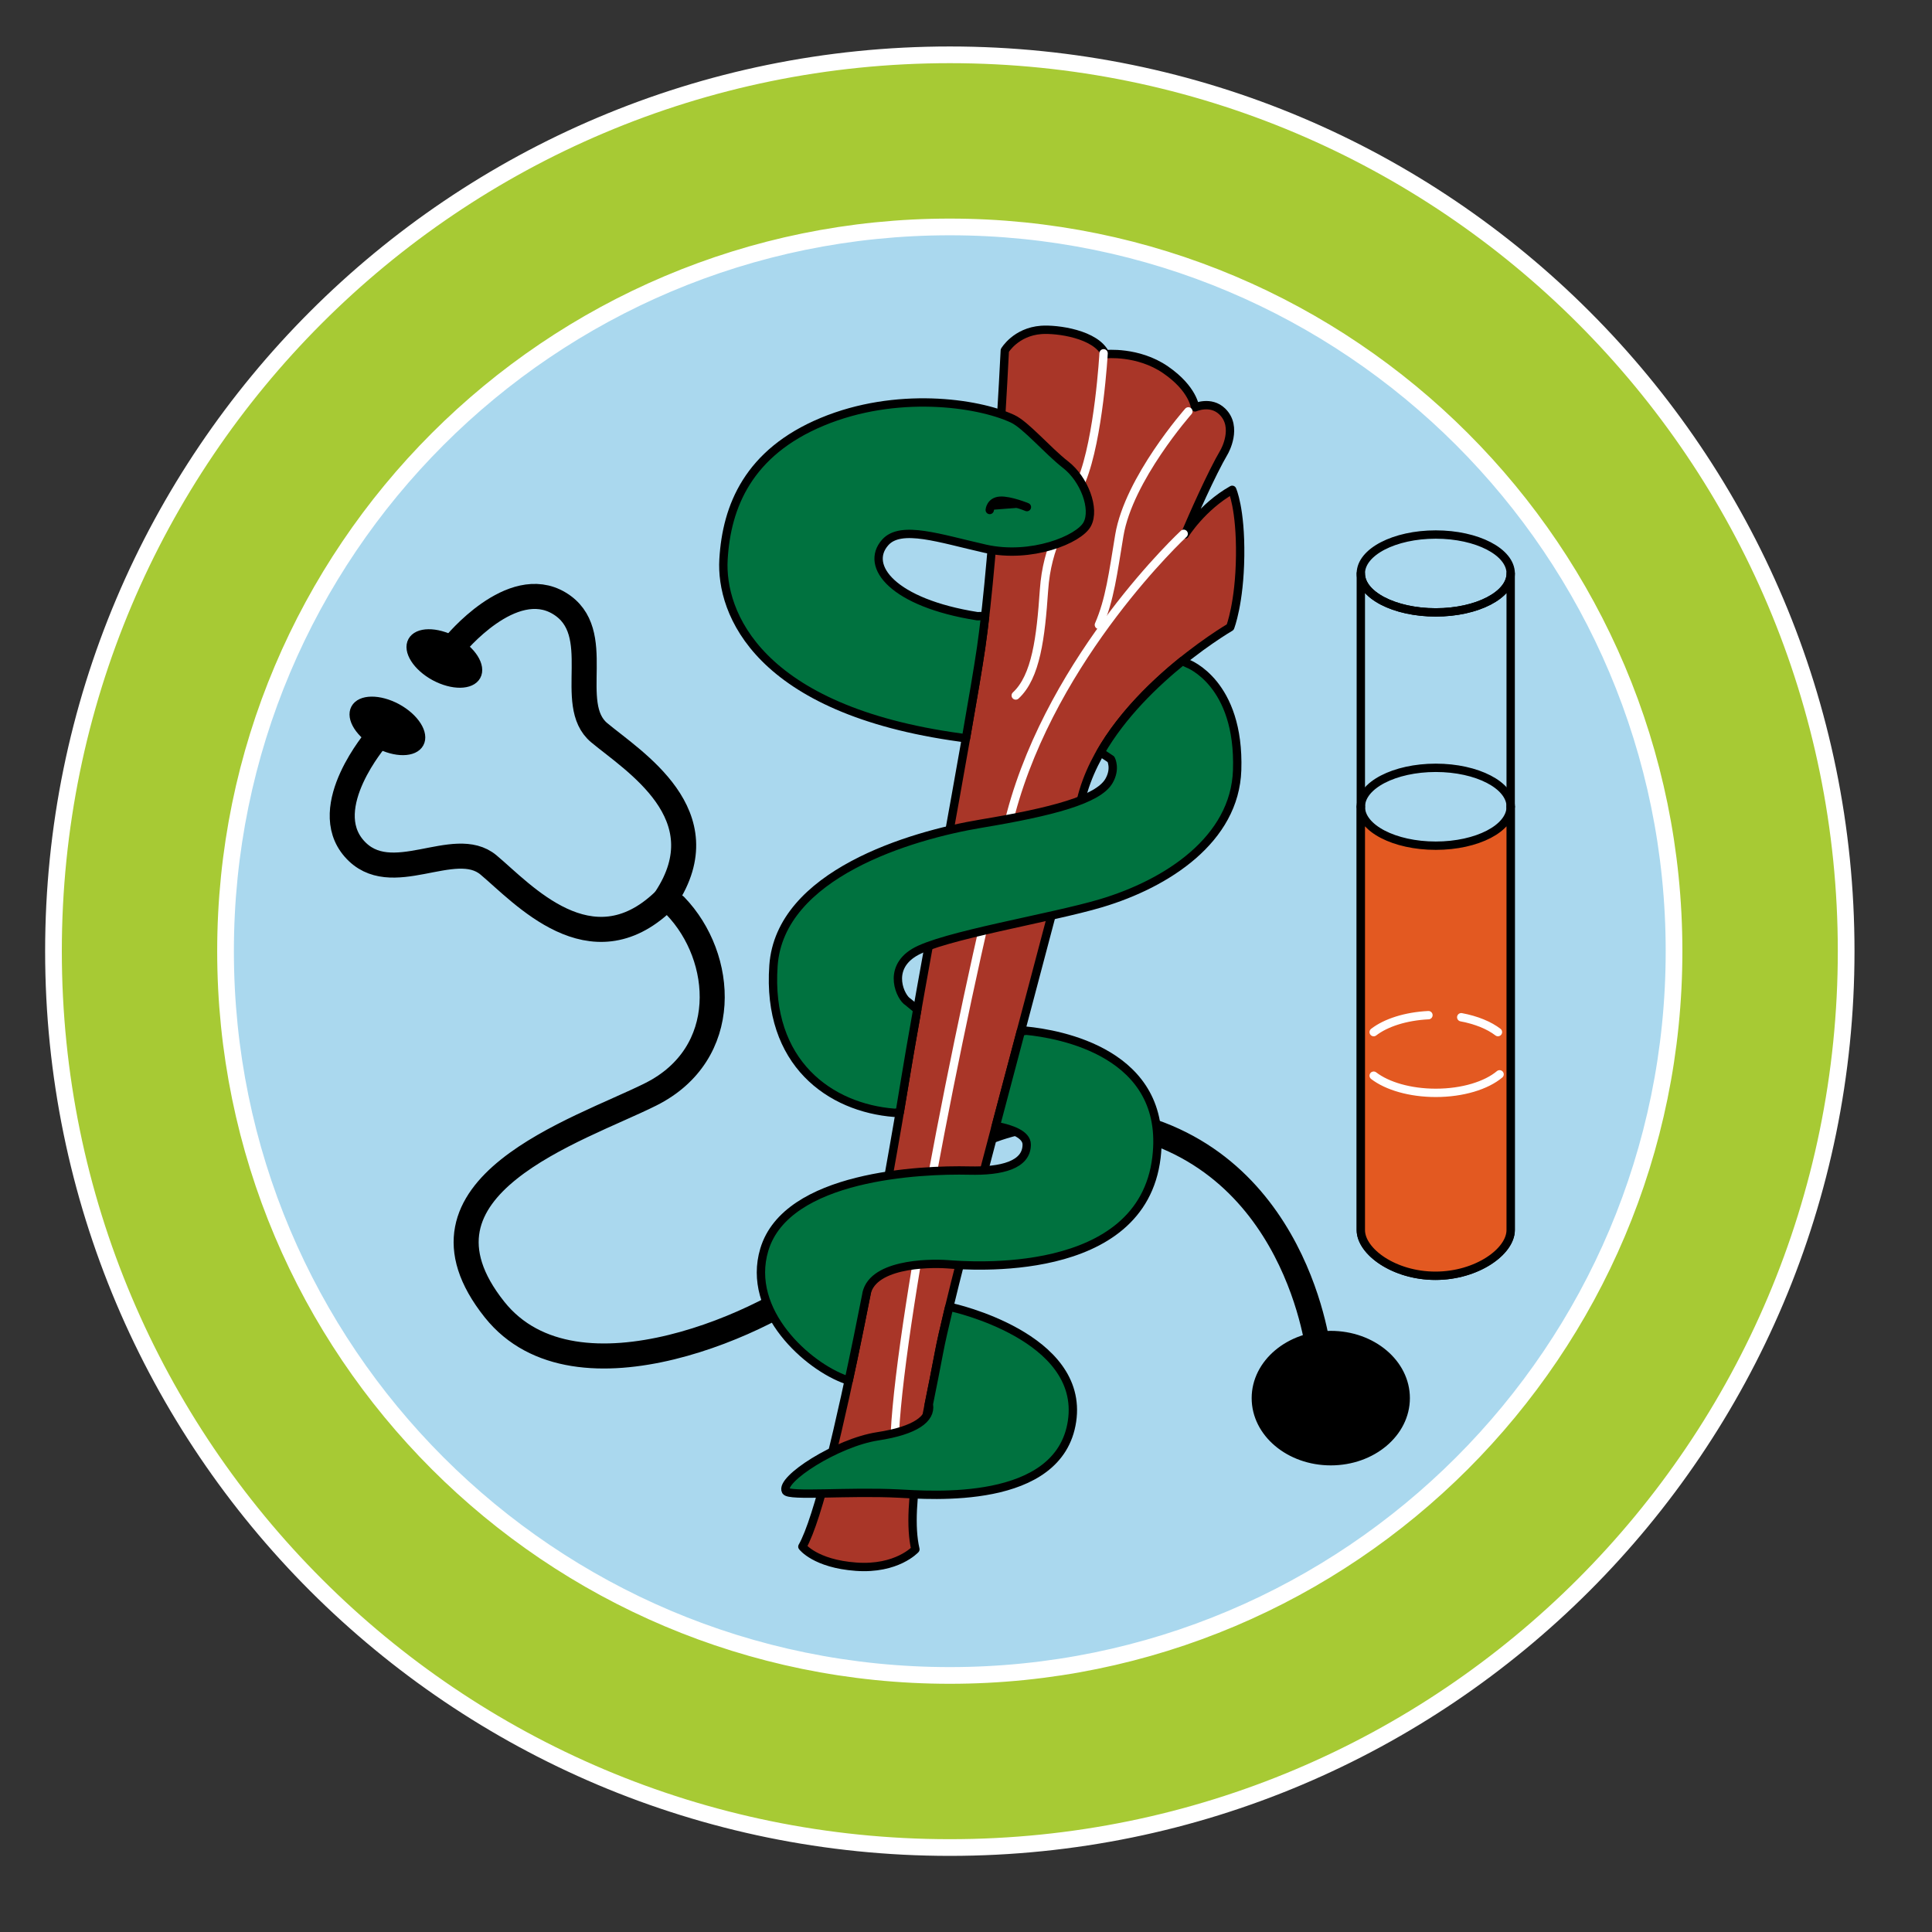 <?xml version="1.0" encoding="iso-8859-1"?>
<!-- Generator: Adobe Illustrator 23.0.6, SVG Export Plug-In . SVG Version: 6.00 Build 0)  -->
<svg version="1.1" id="circle" xmlns="http://www.w3.org/2000/svg" xmlns:xlink="http://www.w3.org/1999/xlink" x="0px" y="0px"
	 viewBox="0 0 71.75 71.75" style="enable-background:new 0 0 71.75 71.75;" xml:space="preserve">
<rect x="0" y="0" width="71.75" height="71.75" fill="#333333" stroke="none"/>
<path style="fill:#AAD8EE;stroke:#FFFFFF;stroke-width:0.62;" d="M65.127,35.243c0,16.546-13.413,29.959-29.959,29.959
	c-16.546,0-29.959-13.413-29.959-29.959c0-16.546,13.413-29.959,29.959-29.959C51.714,5.284,65.127,18.697,65.127,35.243z"/>
<path style="stroke:#000000;stroke-width:0.31;stroke-linecap:round;stroke-linejoin:round;" d="M52.205,51.923
	c0,1.294-1.246,2.343-2.783,2.343c-1.537,0-2.783-1.049-2.783-2.343c0-1.294,1.246-2.343,2.783-2.343
	C50.959,49.58,52.205,50.629,52.205,51.923z"/>
<path style="fill:none;stroke:#000000;stroke-width:0.93;stroke-linecap:round;stroke-linejoin:round;" d="M48.983,50.312
	c0,0-0.757-7.494-7.711-8.678c-6.221-1.061-8.696,3.958-10.605,5.656c-1.909,1.696-9.262,5.16-12.302,1.343
	c-3.641-4.572,3.111-6.647,5.798-7.99c3.013-1.506,2.757-5.09,0.919-6.999"/>
<path style="fill:none;stroke:#000000;stroke-width:0.93;stroke-linecap:round;stroke-linejoin:round;" d="M13.994,27.409
	c0,0-2.199,2.551-0.843,4.103c1.355,1.552,3.723-0.454,4.993,0.612c1.27,1.065,3.792,3.917,6.492,1.348l0.092-0.11
	c2.05-3.111-1.202-5.09-2.475-6.151c-1.273-1.061,0.283-3.747-1.485-4.808c-1.767-1.061-3.889,1.556-3.889,1.556"/>
<path style="stroke:#000000;stroke-width:0.31;stroke-linecap:round;stroke-linejoin:round;" d="M17.7,25.104
	c-0.201,0.37-0.899,0.376-1.561,0.02c-0.661-0.36-1.035-0.95-0.834-1.319c0.2-0.369,0.898-0.376,1.56-0.019
	C17.526,24.146,17.9,24.736,17.7,25.104z"/>
<path style="stroke:#000000;stroke-width:0.31;stroke-linecap:round;stroke-linejoin:round;" d="M15.585,27.607
	c-0.201,0.37-0.899,0.377-1.561,0.02c-0.661-0.36-1.035-0.95-0.835-1.319c0.2-0.369,0.898-0.376,1.56-0.019
	C15.411,26.65,15.785,27.24,15.585,27.607z"/>
<path style="fill:none;stroke:#000000;stroke-width:0.31;stroke-linecap:round;stroke-linejoin:round;" d="M56.104,21.297
	c0,0.798-1.246,1.446-2.783,1.446c-1.537,0-2.783-0.647-2.783-1.446c0-0.799,1.246-1.446,2.783-1.446
	C54.858,19.851,56.104,20.498,56.104,21.297z"/>
<path style="fill:none;stroke:#000000;stroke-width:0.31;stroke-linecap:round;stroke-linejoin:round;" d="M50.539,29.961
	c0-0.798,1.246-1.446,2.783-1.446c1.537,0,2.783,0.648,2.783,1.446"/>
<path style="fill:none;stroke:#000000;stroke-width:0.31;stroke-linecap:round;stroke-linejoin:round;" d="M56.104,21.297
	c0,0.798-1.246,1.446-2.783,1.446c-1.537,0-2.783-0.647-2.783-1.446v24.384c0,0.798,1.234,1.698,2.771,1.698
	c1.537,0,2.794-0.899,2.794-1.698V21.297z"/>
<path style="fill:#E35921;stroke:#000000;stroke-width:0.31;stroke-linecap:round;stroke-linejoin:round;" d="M56.104,29.961
	c0,0.799-1.246,1.446-2.783,1.446c-1.537,0-2.783-0.648-2.783-1.446v15.72c0,0.798,1.234,1.698,2.771,1.698
	c1.537,0,2.794-0.899,2.794-1.698V29.961z"/>
<path style="fill:none;stroke:#FFFFFF;stroke-width:0.31;stroke-linecap:round;stroke-linejoin:round;" d="M55.691,39.898
	c-0.49,0.412-1.368,0.688-2.369,0.688c-0.96,0-1.807-0.254-2.307-0.638"/>
<path style="fill:none;stroke:#FFFFFF;stroke-width:0.31;stroke-linecap:round;stroke-linejoin:round;" d="M54.267,37.778
	c0.56,0.105,1.036,0.3,1.363,0.552"/>
<path style="fill:none;stroke:#FFFFFF;stroke-width:0.31;stroke-linecap:round;stroke-linejoin:round;" d="M51.015,38.331
	c0.452-0.349,1.188-0.589,2.034-0.63"/>
<path style="fill:#A93628;stroke:#000000;stroke-width:0.31;stroke-linecap:round;stroke-linejoin:round;" d="M29.798,57.439
	c1.171-2.05,3.32-14.253,3.808-17.281c0.488-3.026,2.435-13.384,2.831-16.109c0.519-3.572,0.879-11.032,0.879-11.032
	s0.405-0.694,1.353-0.765c0.58-0.043,2.039,0.151,2.383,0.902c0,0,1.205-0.129,2.234,0.579c1.03,0.709,1.095,1.396,1.095,1.396
	s0.581-0.262,1.009,0.151c0.602,0.58,0.078,1.495,0.078,1.495c-0.487,0.83-1.171,2.392-1.464,3.076c0,0,0.634-1.025,1.757-1.66
	c0,0,0.317,0.697,0.295,2.458c-0.022,1.761-0.369,2.643-0.369,2.643s-4.663,2.71-5.541,6.42c-0.879,3.71-4.783,17.867-5.271,20.503
	c-0.489,2.637-1.269,5.664-0.879,7.323c0,0-0.684,0.756-2.203,0.646C30.274,58.074,29.798,57.439,29.798,57.439z"/>
<path style="fill:none;stroke:#FFFFFF;stroke-width:0.31;stroke-linecap:round;stroke-linejoin:round;" d="M44.133,15.278
	c0,0-2.215,2.506-2.564,4.605c-0.231,1.391-0.352,2.39-0.759,3.323"/>
<path style="fill:none;stroke:#FFFFFF;stroke-width:0.31;stroke-linecap:round;stroke-linejoin:round;" d="M43.959,19.825
	c0,0-4.839,4.488-6.413,10.375c-1.479,5.532-4.08,18.42-4.313,23.024"/>
<path style="fill:none;stroke:#FFFFFF;stroke-width:0.31;stroke-linecap:round;stroke-linejoin:round;" d="M40.985,13.121
	c0,0-0.175,3.147-0.815,4.721c-0.641,1.574-1.283,2.39-1.399,4.081c-0.12,1.745-0.292,3.206-1.049,3.906"/>
<path style="fill:#00723F;stroke:#000000;stroke-width:0.31;stroke-linecap:round;stroke-linejoin:round;" d="M36.586,22.877
	c-0.048,0.422-0.098,0.816-0.149,1.172c-0.102,0.703-0.307,1.913-0.564,3.374l-0.201-0.032c-7.527-1.026-8.917-4.636-8.803-6.613
	c0.114-1.977,0.927-3.973,3.664-5.113s5.749-0.725,7.071-0.114c0.494,0.228,1.292,1.178,1.976,1.711
	c0.684,0.532,1.102,1.634,0.798,2.205c-0.304,0.57-2.085,1.291-3.78,0.912c-1.694-0.38-3.139-0.892-3.724-0.234
	c-0.781,0.879,0.293,2.246,3.421,2.739L36.586,22.877z"/>
<path style="fill:#00723F;stroke:#000000;stroke-width:0.31;stroke-linecap:round;stroke-linejoin:round;" d="M33.716,37.205
	c-0.256-0.146-0.793-1.208,0.232-1.831c1.025-0.623,5.079-1.274,6.944-1.831c2.453-0.732,4.968-2.368,5.053-4.942
	c0.106-3.247-1.831-3.955-1.831-3.955l-0.206-0.097c-1.012,0.818-2.235,1.99-3.039,3.39l0.389,0.258c0,0,0.191,0.348-0.073,0.805
	c-0.402,0.696-2.111,1.147-4.747,1.586c-2.636,0.439-7.473,1.884-7.713,5.272c-0.257,3.625,2.111,5.284,4.491,5.467l0.198-0.016
	c0.079-0.462,0.143-0.854,0.192-1.155c0.1-0.621,0.262-1.554,0.459-2.665L33.716,37.205z"/>
<path style="fill:#00723F;stroke:#000000;stroke-width:0.31;stroke-linecap:round;stroke-linejoin:round;" d="M32.193,47.986
	c-0.217,1.105-0.444,2.221-0.674,3.284l-0.091-0.027c-1.413-0.489-3.734-2.531-3.043-4.835c0.827-2.758,5.807-2.978,7.608-2.936
	c1.207,0.03,2.137-0.206,2.137-0.967c0-0.38-0.588-0.576-1.042-0.669l-0.118,0.025c0.308-1.167,0.627-2.371,0.94-3.55l0.198-0.033
	c1.197,0.117,5.306,0.801,4.841,4.706c-0.543,4.564-7.01,4.022-7.771,3.967c-0.729-0.051-2.88-0.014-3.013,1.184L32.193,47.986z"/>
<path style="fill:#00723F;stroke:#000000;stroke-width:0.31;stroke-linecap:round;stroke-linejoin:round;" d="M35.248,48.554
	c-0.176,0.73-0.306,1.302-0.373,1.661c-0.118,0.637-0.253,1.295-0.384,1.952l0.007-0.001c0.085,0.525-0.5,0.96-1.902,1.175
	c-1.518,0.233-3.646,1.606-3.41,2.032c0.117,0.21,2.312,0,4.181,0.094c1.149,0.057,5.979,0.467,6.446-2.687
	c0.467-3.152-4.461-4.227-4.461-4.227H35.248z"/>
<path style="stroke:#000000;stroke-width:0.31;stroke-linecap:round;stroke-linejoin:round;" d="M36.757,18.94
	c0,0,0.022-0.323,0.388-0.345c0.366-0.021,0.992,0.237,0.992,0.237"/>
<path style="fill:#A7CA34;stroke:#FFFFFF;stroke-width:0.62;" d="M68.562,35.325c0,18.385-14.903,33.288-33.288,33.288
	c-18.385,0-33.288-14.903-33.288-33.288c0-18.385,14.904-33.289,33.288-33.289C53.658,2.036,68.562,16.94,68.562,35.325z
	 M35.273,8.428c-14.854,0-26.897,12.043-26.897,26.897c0,14.855,12.042,26.897,26.897,26.897c14.855,0,26.897-12.042,26.897-26.897
	C62.17,20.47,50.128,8.428,35.273,8.428z"/>
</svg>
